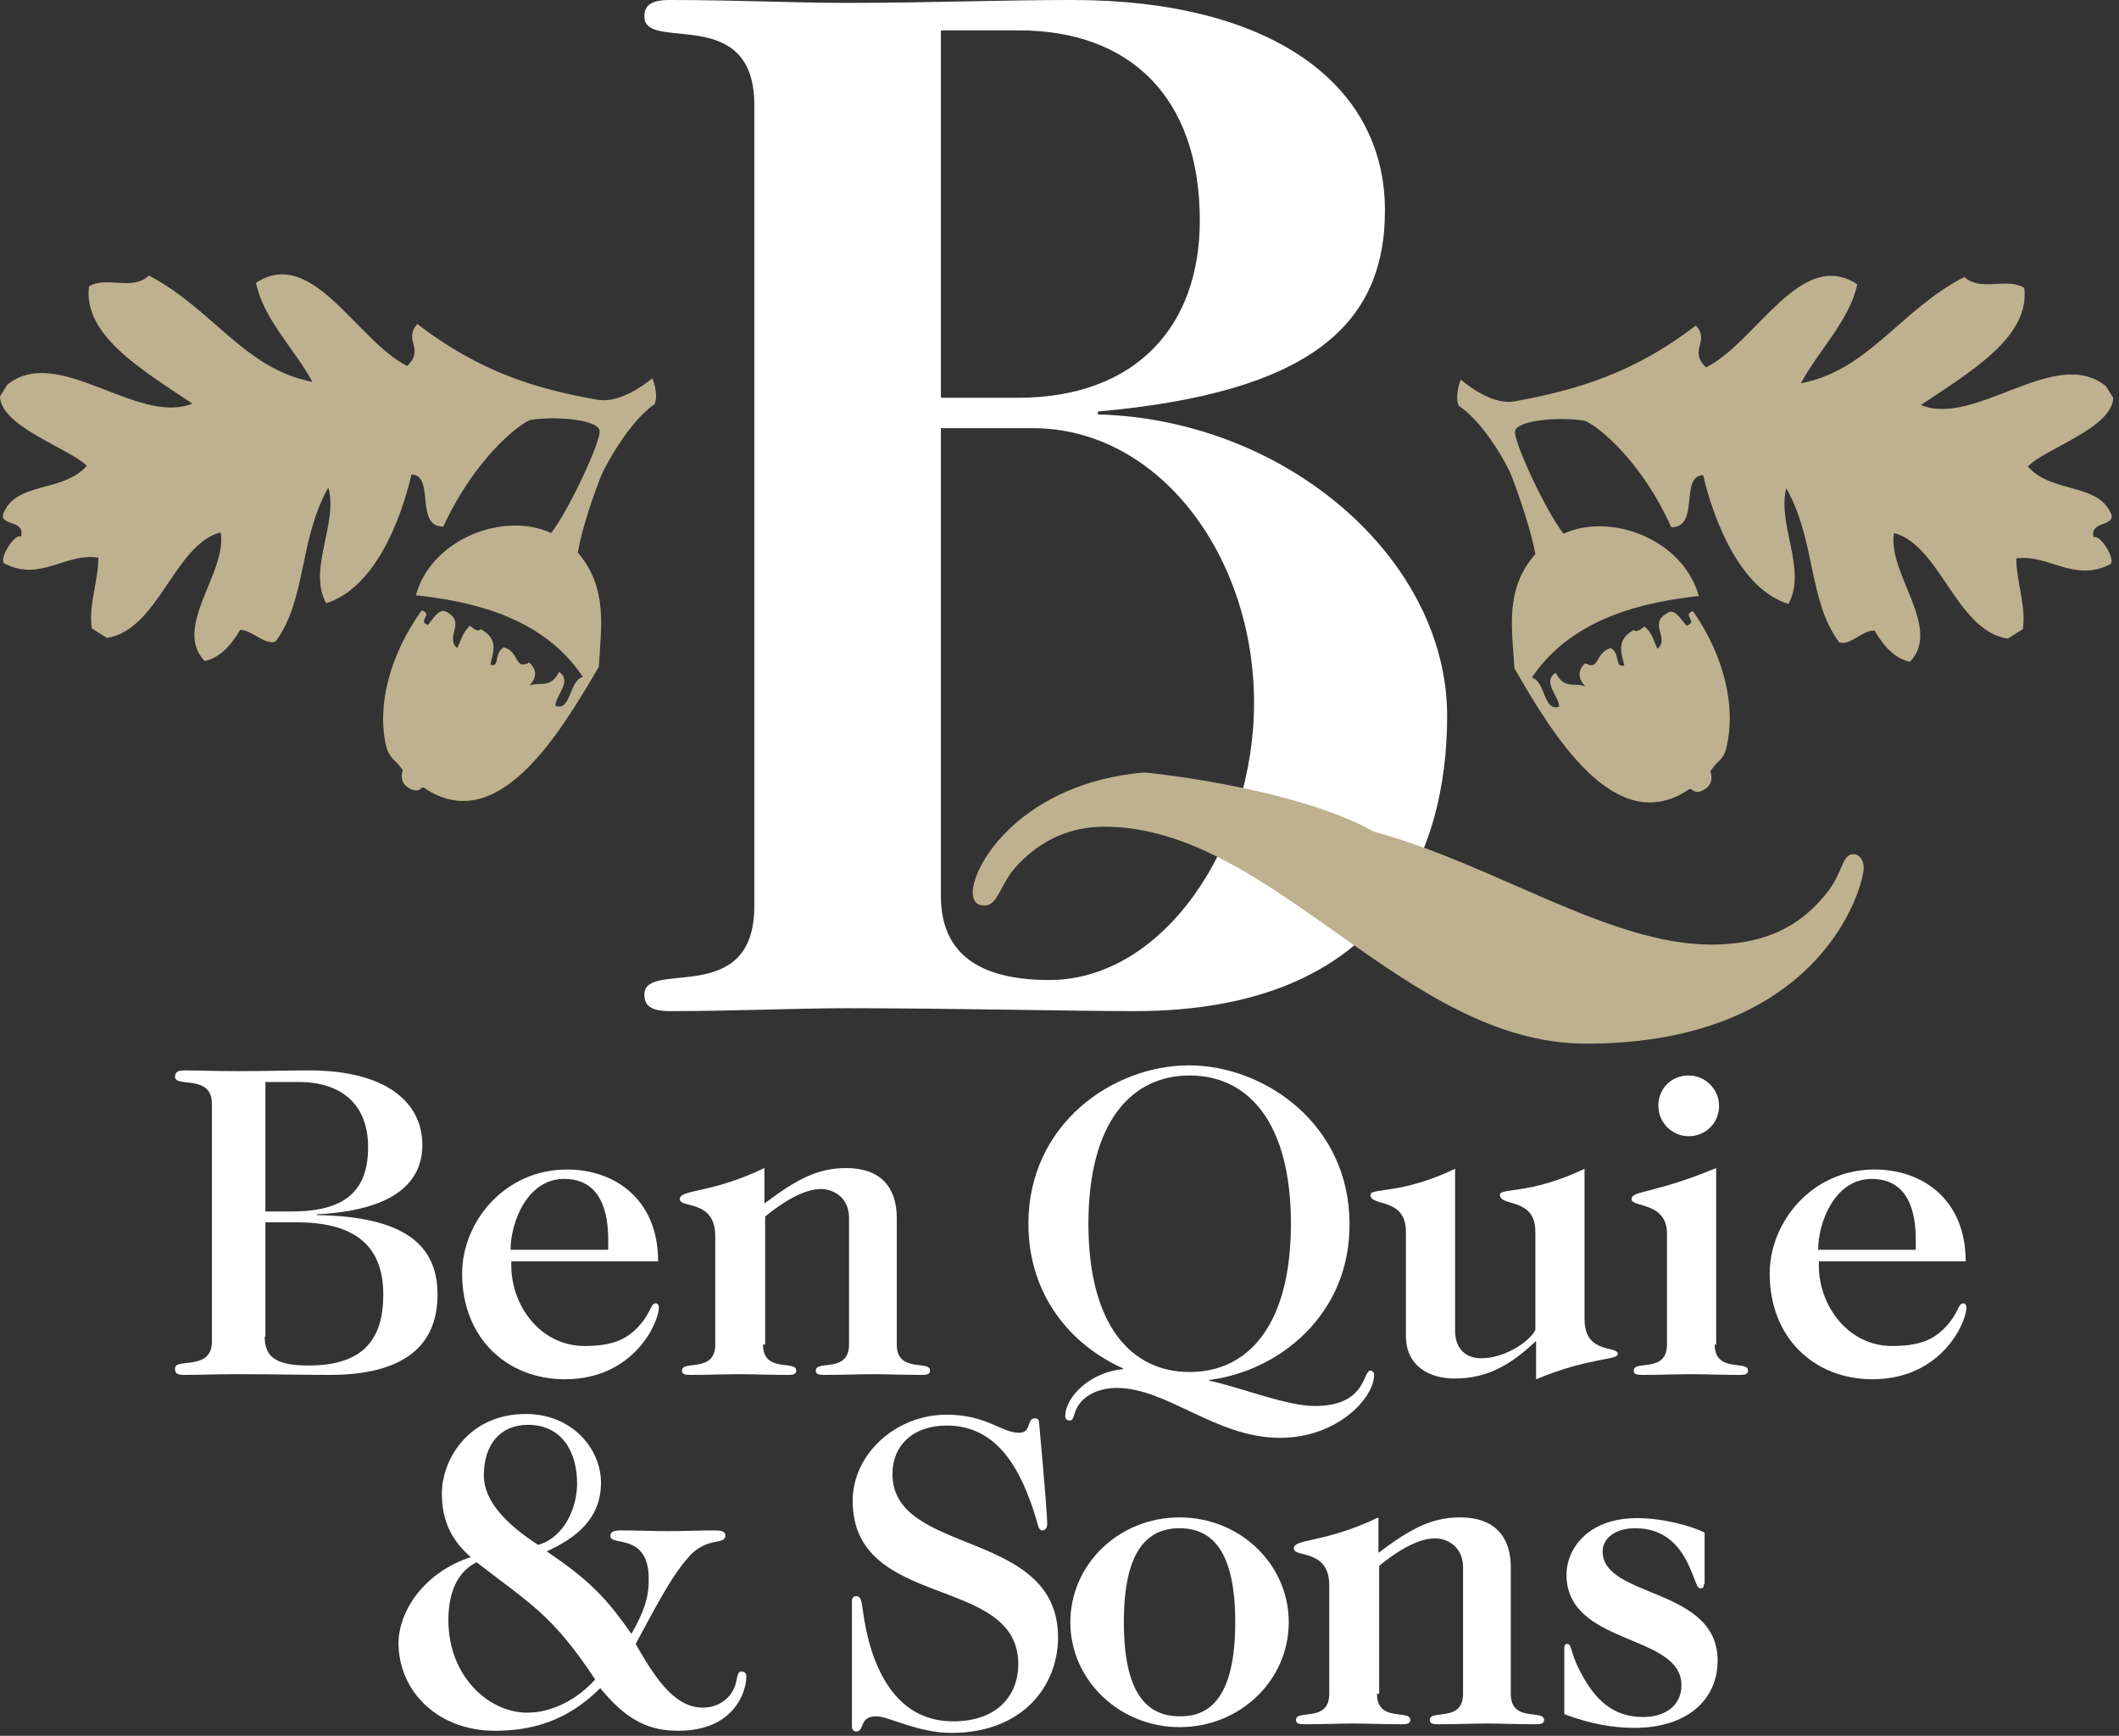 <?xml version="1.0" encoding="UTF-8"?> <svg xmlns="http://www.w3.org/2000/svg" viewBox="0 0 293 240"><rect x="0" y="0" width="293" height="240" fill="#333333" stroke="none"/><g fill="#fff"><path d="m29.3 152.6c0-4.1-5.1-2.2-5.1-3.7 0-.7.4-.9 1.4-.9 2.2 0 3.8.1 7.5.1 3.2 0 6.5-.1 9.7-.1 10.4 0 15.6 4.3 15.6 10.3 0 6.7-6.5 9.2-14.6 9.6v.1c12.1.2 16.7 4.1 16.7 11 0 7.4-5.1 11.1-14.9 11.1-4 0-8-.1-12.5-.1-3.7 0-5.3.1-7.5.1-1 0-1.4-.1-1.4-.9 0-1.5 5.1.4 5.1-3.7zm7.3 32.2c0 2.8 1.5 4 6.1 4 7.6 0 10.3-3.7 10.3-9.8 0-7.3-4.6-10-12-10h-4.3v15.8zm.1-17.3h3.7c7.7 0 10.5-3.2 10.5-8.9 0-6-3.8-9-9.6-9h-4.6z"></path><path d="m70.7 174.3v.7c0 5.6 4.1 11.1 10.1 11.1 3.5 0 5.6-.7 7.4-2.6 1.9-2 1.7-3.3 2.5-3.3.2 0 .4.2.4.6 0 2-3.4 9.9-13 9.9-8 0-14.2-5.7-14.2-14.6 0-7.2 5.9-14.4 14.5-14.4 6.6 0 12.6 4.1 12.6 12.7h-20.3zm13.4-1.5v-1.4c0-5.4-2-8.4-6.1-8.4-5.1 0-7.4 6-7.4 9.8z"></path><path d="m105.5 185.9c0 4 4.6 2.1 4.6 3.6 0 .5-.4.6-1.2.6-2.6 0-4.7-.1-6.7-.1s-4.1.1-6.7.1c-.8 0-1.2-.1-1.2-.6 0-1.5 4.6.4 4.6-3.6v-15c0-5.1-4.9-3.8-4.9-5.1 0-1.4 4.2-.7 11.7-4.3v4.9c4.4-3.3 7.3-4.9 11.3-4.9 4.8 0 7 2.7 7 6.9v17.5c0 4 4.6 2.1 4.6 3.6 0 .5-.4.6-1.2.6-2.6 0-4.7-.1-6.7-.1s-4.1.1-6.7.1c-.8 0-1.2-.1-1.2-.6 0-1.5 4.6.4 4.6-3.6v-17.5c0-2.8-2.1-4-3.9-4-2.8 0-6.1 2.5-7.7 3.8v17.7z"></path><path d="m167.2 190.8v.1c4 .8 10.6 3.5 14.6 3.5 7.2 0 6.6-4.9 7.7-4.9.2 0 .5.2.5.6 0 3.2-5.1 8.7-13 8.7-8.9 0-15.6-6.9-22.6-6.9-2.5 0-4.8 1.1-5.6 3-.4.8-.3 1.5-.9 1.5-.4 0-.6-.2-.6-.6 0-2.7 3.5-6.1 8-6.5v-.1c-7.2-3.2-13.1-10.1-13.1-20 0-13.8 11.7-21.9 22.2-21.9 10.4 0 22.2 8.1 22.2 21.9.1 12.6-9.8 20.4-19.4 21.6m-2.7-42.1c-8.1 0-14 6.5-14 20.5s5.9 20.5 14 20.5 14-6.5 14-20.5-5.9-20.5-14-20.5"></path><path d="m212.4 185.4c-3.5 3.3-6.7 5.2-11.3 5.2-3.3 0-6.7-1.6-6.7-5.9v-14.4c0-4.8-4.9-3.4-4.9-5.1 0-1 4.2 0 11.7-3.6v22.4c0 2.7 1.7 3.8 3.6 3.8 3.2 0 6.6-2.2 7.5-3.9v-13.6c0-4.8-4.9-3.4-4.9-5.1 0-1 4.2 0 11.7-3.6v20.8c0 4.9 4.6 3.6 4.6 4.8 0 .9-3.8.4-11.3 3.5z"></path><path d="m237.1 185.9c0 4 4.6 2.1 4.6 3.6 0 .5-.4.6-1.2.6-2.6 0-4.7-.1-6.7-.1s-4.1.1-6.7.1c-.8 0-1.2-.1-1.2-.6 0-1.5 4.6.4 4.6-3.6v-15.3c0-4.5-4.9-3.6-4.9-4.8s3-.7 11.7-4.3v24.4zm-3.6-37.2c2.3 0 4.2 1.9 4.2 4.2 0 2.4-1.9 4.2-4.2 4.2s-4.2-1.9-4.2-4.2c0-2.4 1.8-4.2 4.2-4.2"></path><path d="m251.5 174.3v.7c0 5.6 4.1 11.1 10.1 11.1 3.5 0 5.6-.7 7.4-2.6 1.9-2 1.7-3.3 2.5-3.3.2 0 .4.2.4.6 0 2-3.4 9.9-13 9.9-8 0-14.2-5.7-14.2-14.6 0-7.2 5.9-14.4 14.5-14.4 6.6 0 12.6 4.1 12.6 12.7h-20.3zm13.4-1.5v-1.4c0-5.4-2-8.4-6.1-8.4-5.1 0-7.4 6-7.4 9.8z"></path><path d="m65.1 215.3c-2.5-2.2-4-4.8-4-8.8 0-4.8 3.8-11 11.6-11 6.4 0 10.4 4.8 10.4 9.5 0 5.1-3.6 7.7-7.5 9.5 5.6 3.8 8.1 6.2 11.7 11.4 2.2-3.8 2.4-5.7 2.4-7.6 0-6.4-5.3-4.5-5.3-5.9 0-.7.6-.8 1.5-.8 2.2 0 4.3.1 6.5.1 2.1 0 4.3-.1 6.4-.1.9 0 1.5.1 1.5.7 0 1.4-2.6.1-5.1 3-2.5 2.8-4.8 7.4-7.3 12 3.1 5.5 5.7 8.8 9.3 8.8 2.4 0 4.2-1.6 4.6-3.6.2-1 .3-1.4.7-1.4s.7.2.7.7c0 2.1-1.7 7.5-9.4 7.5-3.8 0-7-1.2-10.8-5.9-4.6 4.6-9.5 5.9-14.6 5.9-7.7 0-13.3-5.3-13.3-12.2.1-4.8 4-9.9 10-11.8m7.8 21.5c3.6 0 7.1-2 9.4-4.6-6-9-8.8-10.3-16.4-16.2-2.8 1.4-3.9 4.4-3.9 8-0 7.8 5.6 12.8 10.9 12.8m.1-39.8c-3.8 0-6.1 2.7-6.1 7 0 3.6 3.2 6.8 7.5 9.6 3.6-1 5.4-5.1 5.4-8.5-0-4.2-2-8.1-6.8-8.1"></path><path d="m117.8 221.4c0-.6.3-.7.6-.7.6 0 .7.5.9 1.9 1 7.6 4.3 15.4 12.5 15.4 6.2 0 9-3.7 9-7.9 0-12.5-22.9-7.4-22.9-22.6 0-6.4 5.9-11.9 13-11.9 5.5 0 7.6 2.5 10 2.5 1.8 0 1-2 2.2-2 .4 0 .6.2.6.9.8 8.7 1.1 12.9 1.1 13.7 0 .6-.3.9-.7.9-.5 0-.6-.8-.8-1.5-2.1-7-5.4-13-12.4-13-4.7 0-7.5 2.8-7.5 6.7 0 11.4 22.9 7.5 22.9 22.6 0 6.5-4.7 13.2-14.8 13.2-4.5 0-8.7-2.3-10.3-2.3-2.5 0-1.6 2.1-2.8 2.1-.2 0-.6-.1-.6-.7z"></path><path d="m178.2 224.3c0 8-6.7 14.5-15.1 14.5-8.3 0-15.1-6.5-15.1-14.5s6.7-14.5 15.1-14.5 15.1 6.5 15.1 14.5m-7.4 0c0-9.7-3.1-13-7.7-13s-7.7 3.3-7.7 13 3.1 13 7.7 13c4.6.1 7.7-3.3 7.7-13"></path><path d="m190.4 234.2c0 4 4.6 2.1 4.6 3.6 0 .5-.4.6-1.2.6-2.6 0-4.7-.1-6.7-.1s-4.1.1-6.7.1c-.8 0-1.2-.1-1.2-.6 0-1.5 4.6.4 4.6-3.6v-15c0-5.1-4.9-3.8-4.9-5.1 0-1.4 4.2-.7 11.7-4.3v4.9c4.4-3.3 7.3-4.9 11.3-4.9 4.8 0 7 2.7 7 6.9v17.5c0 4 4.6 2.1 4.6 3.6 0 .5-.4.6-1.2.6-2.6 0-4.7-.1-6.7-.1s-4.1.1-6.7.1c-.8 0-1.2-.1-1.2-.6 0-1.5 4.6.4 4.6-3.6v-17.5c0-2.8-2.1-4-3.9-4-2.8 0-6.1 2.5-7.7 3.8v17.7z"></path><path d="m235.6 219c0 .5-.1.6-.5.6-.5 0-.5-.8-1.7-3.4-1.4-2.9-3.6-4.9-7.3-4.9-2.9 0-4.5 1.5-4.5 3.2 0 6.5 15.9 4.9 15.9 15.1 0 5.4-4.2 9.3-11.5 9.3-4.5 0-8.1-1.3-9.7-1.9v-9.1c0-.4.1-.6.4-.6.7 0 .3 1 1.9 4 2 3.8 4.5 6.1 8.6 6.1 3.2 0 5.3-1.7 5.3-4.4 0-7.2-15.9-5.4-15.9-15.3 0-3.3 2.7-7.8 9.8-7.8 3.6 0 7.5 1.1 9.3 2v7.1z"></path><path d="m104.3 14.5c0-14.1-15.2-7.2-15.2-12.2 0-1.4.7-2.3 3.5-2.3 9 0 17.4.4 24.5.4 11.1 0 21.1-.4 31.2-.4 27 0 43.2 11.3 43.2 29.1 0 16-10.6 25.2-39.7 27.8v.4c26.1.7 48.3 20 48.3 41.7 0 18.9-8.6 40.8-43.2 40.8-9 0-25.2-.4-39.8-.4-7 0-15.5.4-24.5.4-2.8 0-3.5-.9-3.5-2.3 0-4.9 15.2 1.9 15.2-12.2zm25.8 40.5h10.6c16.4 0 25.2-9.9 25.2-24.5 0-17.3-9.9-26.3-25-26.3h-10.8zm0 68.9c0 8.8 6.5 11.6 15 11.6 15.9 0 28.3-18.9 28.3-38.3 0-20.4-13.2-38-30.6-38h-12.7z"></path></g><path d="m190 115c16.4 4.4 32.5 15.6 46.6 15.6 8.5 0 13-3.3 16.2-7.4 2.1-2.8 1.9-5.1 3.5-5.1.7 0 1.4.7 1.4 1.9 0 2.5-5.8 24.3-38.4 24.3-25.2 0-43.4-30-66.6-30-4.8 0-8.8 1.9-12 5.3-2.5 2.6-2.6 5.6-4.6 5.6-1.1 0-1.6-.7-1.6-1.8 0-3.9 6.8-15.1 23.7-16.6 6.1.6 22.5 3 31.8 8.2" fill="#beb18f"></path><path clip-rule="evenodd" d="m238.7 103.4c-.4 1.8-1.4 1.8-2.2 3.3 0 0 .7 1.6-.9 2.5-1.4.8-1.6-.3-2-.1-10.2 7-18.9-7.5-24.2-16.7-.3-5.4-1.4-10.9 2.9-15.8-.9-4.7-3.3-10.8-3.3-10.8-.6-1.6-3.9-7.5-7.3-9.7-.5-1.1 0-3 .3-3.6 1.2 1 4.5 3.5 7.4 3 8.7-1.6 16.5-3.9 25.1-10.5 2 2.3-1.1 3.4 1.4 5.8 7-3.5 13.1-16.6 20.9-11.5-1 4.9-5.3 9.1-7.8 13.7 9.4-1.8 13.7-10.1 22.6-14.7 2.4 2.1 5.8 0 8.3 1.5.8 6.7-7.1 11.4-14.3 16.2 7.6 3.1 18.6-8.3 25.6-2.6.3.5.7 1.1 1 1.6-.1 4.2-9.6 7.1-11.8 9.5 3.3 3.8 10 2.2 11.6 6.8.1 1.5-3.1.8-2.5 3 .9-.5 3.1 3.1 2.3 3.7-5 2.6-8.5-1.4-13-.8 0 3.2 1.4 6.7.9 9.8-.7.4-1.4.9-2.1 1.3-7.1-1.1-9.3-12.9-15.7-14.6-1 5.5 6.7 13.1 2.2 17.8-1.9-.4-3.5-1.9-4.9-4.3-1.5-.2-3.5 2.2-4.9 1.6-4.3-5.8-3.2-14-7.3-21.3-1.3 5 2.9 11.3.3 16-6.6-2-10.3-11.4-11.8-17.8-3.3.1-.4 7.2-4.4 7.2-4.1-9.1-10-13.9-11.9-14.7-3-.6-9.4-.2-9.7 1.4-.3 1.3 4.2 11 6.7 14.2 6.4-3 16.5.7 18.7 8.6-7.1.8-17.4 2.8-23.1 11.3 1.9.4 1.6 4.8 3.8 4-.1-1.6-2.4-3.4-.5-4.7 1.2 2.4 2.7 1.3 4.1 1.9-1.1-1.2-1-2.3 0-3.2 2 1.1 1.3-1.4 3.5-2.1 1.4.7.5 2.8 1.9 2.4-.4-1.7-1.2-3.5 1.3-4.9.4.4 1-.1 1.5-.5 1.2 1.1 1.2 2 1.8 3.1 1.7-1.5-1.3-3.5 1.3-4.9 1-.8 1.8.7 2.7 1.7 1.7-.5-.7-1.5.9-2 4.3 6.2 6 13.2 4.6 18.9" fill="#beb18f" fill-rule="evenodd"></path><path clip-rule="evenodd" d="m58.3 84.4c1.7.5-.7 1.5.9 2 .8-1 1.6-2.5 2.7-1.7 2.5 1.4-.4 3.4 1.3 4.9.6-1 .6-2 1.8-3.1.5.5 1.1.9 1.5.5 2.5 1.4 1.7 3.1 1.3 4.9 1.4.5.4-1.7 1.9-2.4 2.2.7 1.4 3.2 3.5 2.1 1 1 1.1 2 0 3.2 1.4-.6 2.9.5 4.1-1.9 1.9 1.3-.5 3.2-.5 4.7 2.2.8 1.9-3.6 3.8-4-5.7-8.6-16-10.5-23.1-11.3 2.2-7.9 12.3-11.6 18.7-8.6 2.5-3.2 7-12.9 6.7-14.2-.4-1.6-6.7-2-9.7-1.4-1.9.9-7.7 5.6-11.9 14.7-4 .1-1.1-7.1-4.4-7.2-1.5 6.4-5.1 15.7-11.8 17.8-2.6-4.7 1.7-11 .3-16-4.1 7.3-3 15.5-7.3 21.3-1.4.6-3.4-1.7-4.9-1.6-1.4 2.4-3 3.9-4.9 4.3-4.5-4.7 3.2-12.3 2.2-17.8-6.4 1.7-8.6 13.5-15.7 14.6-.7-.4-1.4-.9-2.1-1.3-.5-3.1.9-6.6.9-9.8-4.6-.7-8 3.4-13 .8-.8-.6 1.4-4.2 2.3-3.7.6-2.3-2.7-1.5-2.5-3 1.6-4.7 8.3-3 11.6-6.8-2.4-2.4-11.9-5.4-12-9.6.3-.5.7-1.1 1-1.6 7-5.7 18 5.7 25.6 2.6-7.2-4.8-15.1-9.5-14.3-16.2 2.5-1.5 5.9.7 8.3-1.5 8.9 4.7 13.2 12.9 22.6 14.7-2.5-4.6-6.8-8.7-7.8-13.7 7.8-5.1 13.9 8 20.9 11.5 2.5-2.4-.6-3.5 1.4-5.8 8.6 6.6 16.4 9 25.1 10.5 2.9.4 6.2-2 7.4-3 .3.7.8 2.5.3 3.6-3.3 2.2-6.6 8.1-7.3 9.7 0 0-2.5 6.1-3.3 10.8 4.2 4.9 3.2 10.4 2.9 15.8-5.4 9.2-14 23.7-24.2 16.7-.4-.2-.5.9-2 .1-1.6-.9-.9-2.5-.9-2.5-.9-1.4-1.8-1.5-2.3-3.3-1.3-5.5.4-12.5 4.9-18.8" fill="#beb18f" fill-rule="evenodd"></path></svg> 